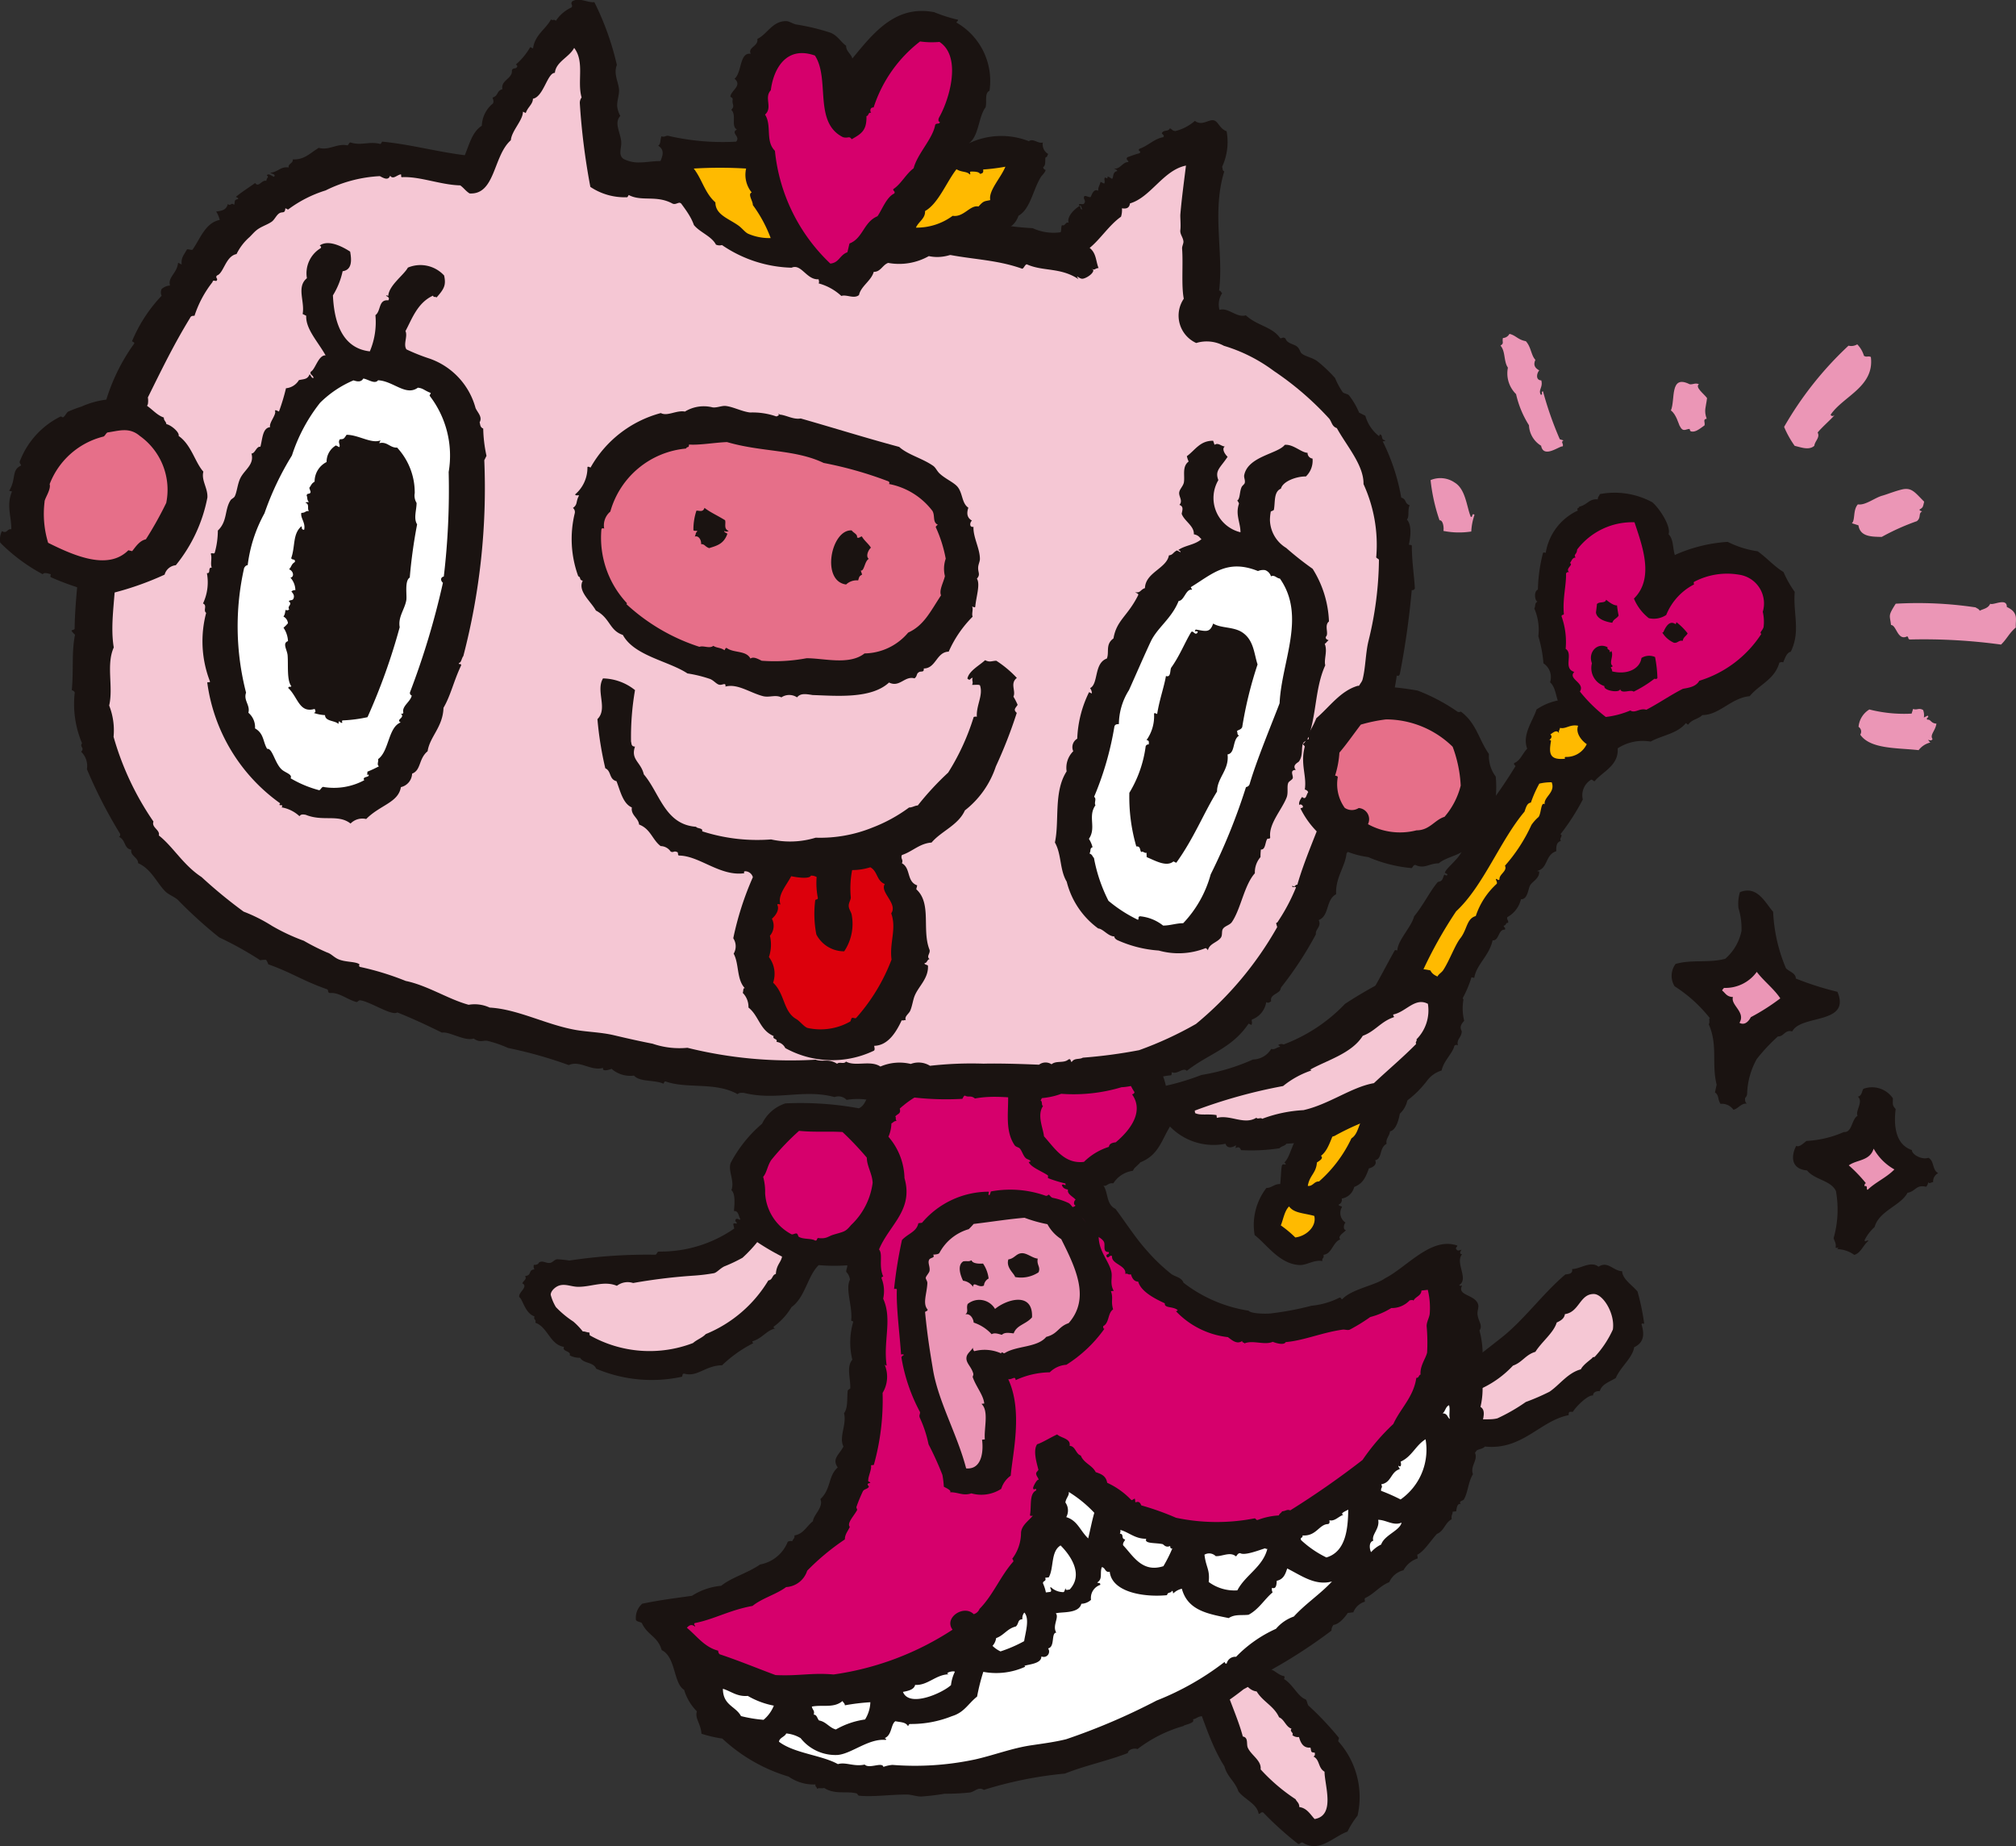 <svg xmlns="http://www.w3.org/2000/svg" xmlns:xlink="http://www.w3.org/1999/xlink" width="72" height="65.927" viewBox="0 0 72 65.927"><rect x="0" y="0" width="72" height="65.927" fill="#333333" stroke="none"/><defs><clipPath id="a"><rect width="72" height="65.927" fill="none"/></clipPath></defs><g transform="translate(-1 -2)"><g transform="translate(1 2)" clip-path="url(#a)"><path d="M164.673,104.659c.033-.15-.041-.231-.069-.341a3.743,3.743,0,0,0,.082-1.682c-.184-.387-.75-.391-1.031-.735-.642-.058-.541-.606-.384-.88.1.069.263-.1.363-.173a3.814,3.814,0,0,0,1.337-.319c.3.026.272-.466.489-.579-.095-.17.221-.506.007-.686.151-.011.148-.233.206-.28a.9.9,0,0,1,1.046.34c0,.209-.027.251.1.383-.069.563-.023,1.265.58,1.466-.006.152.346.362.59.276.219.117.125.433.349.548a.331.331,0,0,0-.18.322c-.077,0-.133.075-.18,0a.237.237,0,0,1-.073.165c-.359-.088-.366.164-.663.215-.234.455-1.02.647-1.175,1.223a1.579,1.579,0,0,0-.356.464c0,.109.08-.018.138.031-.188.14-.274.438-.509.5a1.071,1.071,0,0,0-.606-.206c.072-.089.035-.033-.062-.05" transform="translate(-99.117 -60.103)" fill="#1a1311"/><path d="M152.246,83.655c.572-.17,1.18-.028,1.778-.186a1.79,1.79,0,0,0,.581-.993,2.482,2.482,0,0,0-.108-.821,1.4,1.4,0,0,1,.053-.566c.625-.248.9.38,1.185.7a5.832,5.832,0,0,0,.458,2.018c.118.123.352.171.353.367a10.719,10.719,0,0,0,1.487.474c.487,1.177-1.3.8-1.616,1.415-.26-.077-.3.192-.509.177a6.334,6.334,0,0,0-.758.809,2.7,2.7,0,0,0-.343,1.226.233.233,0,0,1-.073.165c-.006.083,0,.157.065.2-.217-.016-.3.179-.482.219a.506.506,0,0,0-.46-.21c-.115-.17-.042-.3-.2-.407.02-.092.04-.183.061-.276-.189-.761.052-1.4-.282-2.16.058-.084-.02-.218.046-.208a5.082,5.082,0,0,0-1.266-1.148.71.71,0,0,1,.03-.79" transform="translate(-92.409 -49.229)" fill="#1a1311"/><path d="M168.219,105.114c.288-.214.753-.151.892-.6a1.917,1.917,0,0,0,.741.742c-.287.295-.666.448-.957.729-.066-.031.031-.158-.115-.134.007-.051.014-.1.057-.1a5.147,5.147,0,0,0-.617-.643" transform="translate(-102.195 -63.494)" fill="#eb96b6"/><path d="M156.712,89.1c0-.057.043-.051.058-.1a1.381,1.381,0,0,0,1.176-.572c.252.333.611.6.84.946a7.634,7.634,0,0,1-1.053.672c-.086.169-.235.3-.406.2.236-.378-.326-.635-.231-.919-.231-.011-.27-.144-.383-.229" transform="translate(-95.204 -53.721)" fill="#eb96b6"/><path d="M169.5,64.521a5.029,5.029,0,0,0,1.51.148l.053-.168c.139.057.2-.052.358.04a.515.515,0,0,1,.026.268l.133-.068c.083.064-.077.074-.009.145.13-.02.116.128.325.141-.037.26-.245.4-.138.55-.027.057-.085.059-.156.024a.23.23,0,0,0,.079.1.745.745,0,0,0-.421.273c-.76-.086-1.725-.031-2.085-.554a.2.2,0,0,0-.06-.278.805.805,0,0,1,.383-.619" transform="translate(-102.738 -39.185)" fill="#eb96b6"/><path d="M172.175,54.841a13.94,13.94,0,0,1,2.85.131c.054.038.133.063.147.121.13-.07.3-.079.377-.251.1.07.6-.231.593.116.441.206.3.45.322.733-.238.2-.32.409-.528.61a20.318,20.318,0,0,0-3.242-.182c-.1,0-.046-.089-.113-.111-.343.171-.38-.409-.575-.406-.04-.363-.12-.307.169-.762" transform="translate(-104.47 -33.282)" fill="#eb96b6"/><path d="M171.09,44.942c-.045.192-.037.206-.164.281-.009.042.051.049.09.066-.144.078-.023.215-.186.349a8.207,8.207,0,0,0-1.255.563c-.393-.006-.77-.015-.832-.414l-.235-.075c.126-.109.032-.472.215-.673.27.044.609-.243.879-.313.153-.042.448-.162.7-.221.347-.079.46.11.788.437" transform="translate(-102.37 -27.027)" fill="#eb96b6"/><path d="M163.533,34.468c.1.184-.093.3-.117.482-.193.165-.455.057-.7,0a3.48,3.48,0,0,1-.378-.677,12.357,12.357,0,0,1,2.3-2.9.415.415,0,0,0,.312-.048.982.982,0,0,1,.24.41c.108.063.143-.008.246.042.134,1.065-.991,1.4-1.437,2.063.03.059.093.055.145.009-.149.172-.445.427-.606.622" transform="translate(-98.62 -19.028)" fill="#eb96b6"/><path d="M153.046,34.827c-.162.108.181.35.286.5-.04.334-.119.436-.013.737-.146.019-.052.124-.075.235-.187.134-.323.252-.478.219-.049-.012-.062-.09-.046-.089-.144-.013-.237.147-.37-.118-.031-.059-.124-.414-.309-.543.165-.376-.055-1.3.67-.936.122.018.193-.062.335,0" transform="translate(-92.366 -21.11)" fill="#eb96b6"/><path d="M136.539,30.8c.139-.088.049-.116.086-.269a.28.28,0,0,0,.233-.148c.227.051.3.21.584.261.19.2.19.514.343.666-.091.2,0,.3.139.378-.083.077-.152.347.071.356.069.248-.12.34-.016.514.1,0-.02-.105.077-.124a12.5,12.5,0,0,0,.6,1.712l.135.043c-.117.057.009.114-.031.213-.1-.032-.683.449-.771-.024a.9.9,0,0,1-.434-.732,3.521,3.521,0,0,1-.461-1.112,1.036,1.036,0,0,1-.291-.945c-.158-.228-.079-.578-.267-.79" transform="translate(-82.949 -18.46)" fill="#eb96b6"/><path d="M130.177,43.57a.9.9,0,0,1,.861.089c.394.238.425.865.574,1.222.074.04.03-.159.133-.069a2.055,2.055,0,0,0-.115.594,2.845,2.845,0,0,1-.995-.021c.025-.144-.025-.4-.139-.378a6.5,6.5,0,0,1-.32-1.437" transform="translate(-79.084 -26.425)" fill="#eb96b6"/><path d="M123.374,54.488c.218-.077.3-.349.464-.511-.192-.506.209-1,.333-1.4a2.061,2.061,0,0,1,.759-.321c-.078-.23-.1-.493-.275-.651a.591.591,0,0,0-.237-.677,4.587,4.587,0,0,0-.182-.967,1.932,1.932,0,0,0-.144-.992c.055-.093,0-.184.113-.245-.092-.025-.143-.357.015-.43a5.754,5.754,0,0,1,.18-1.3c.011-.039.062-.018.1-.014a2.019,2.019,0,0,1,1.153-1.511c-.094-.088.1-.1.025-.128.337-.08.351-.292.683-.269-.007-.1.055-.112.069-.186a2.821,2.821,0,0,1,1.875.29c.234.192.681.851.581,1.142.181.175.146.5.225.742A5.412,5.412,0,0,1,131,46.591a3.443,3.443,0,0,0,1.068.336c.329.233.573.524.924.742a3.9,3.9,0,0,0,.4.708c-.062.794.216,1.409-.141,2.136-.152.038-.2.228-.272.381-.065-.027-.089.005-.134.007-.172.615-.718.78-1.06,1.2-.658.059-1.086.677-1.692.675-.143.147-.38.153-.5.338-.056,0-.052-.039-.09-.05-.309.382-.844.431-1.257.659a1.644,1.644,0,0,0-1.177.241c.041.622-.542.829-.823,1.175-.058-.008-.06-.052-.122-.057a.646.646,0,0,0-.3.708,8.023,8.023,0,0,1-.8,1.244c.118.041-.065.151.021.237-.174.044-.17.212-.17.367-.4.131-.287.6-.667.7,0,.052.063-.018.059.045,0,.233-.246.337-.323.471s-.085.505-.329.5a.992.992,0,0,1-.488.639c-.028.091.053.113.027.205-.1-.012-.041.077-.153.1-.013.064.078.055.04.141-.244-.017-.2.4-.439.382-.126.564-.572.849-.655,1.339l-.1-.018a4.018,4.018,0,0,1-.725,1.359.4.4,0,0,1-.214.425.21.21,0,0,0,.084.083c-.075.063-.158.11-.113.245-.065-.027-.09.005-.135.007a8.074,8.074,0,0,1-1.166,2.107.912.912,0,0,1-.289.644c-.033.193-.131.591-.353.63,0,.137-.168.283-.118.444-.274.141-.147.542-.411.587.076.148-.071.257-.222.291-.131.359-.225.541-.526.665a.549.549,0,0,1-.445.414.182.182,0,0,1-.107.213c-.008.062.1.042.117.089a.409.409,0,0,0,.126.556c-.065.051-.1.258.015.269-.068.084-.32.224-.2.329-.265.09-.3.52-.6.551.02.173-.063.08-.042.224-.311-.055-.559.156-.826.142-.71-.039-1.167-.743-1.593-1.069a2.159,2.159,0,0,1,.42-1.683c.194,0,.288-.152.493-.139.032-.323.027-.475.058-.655.018-.055.067-.06.141-.038-.009-.032-.018-.063-.052-.077.237-.217.279-.808.593-1.019.009-.142.01-.108.011-.231a1.015,1.015,0,0,0,.327-.669A27.922,27.922,0,0,0,118,63.114c.363-.512.779-1.357,1.1-1.92.011-.039.062-.018.1-.014.015-.367.5-.829.6-1.217.328-.4.566-.894.829-1.206.034-.046.085-.017.146-.072s.077-.188.108-.213c0,0,.071.055.1.018s-.085-.075-.084-.082c.014-.131.415-.431.564-.692.062-.11.315-.683.434-.882.062-.111.325-.252.17-.367.014-.034.035-.011.032.006A17.334,17.334,0,0,0,123.42,54.6c-.015-.037-.069-.047-.046-.108" transform="translate(-69.295 -27.24)" fill="#1a1311"/><path d="M140.982,66.52c.067-.042.116-.125.036-.192.089-.061.233-.193.308-.042-.017-.107.009-.072.037-.193.216.049.352-.137.647-.076-.1.247.108.52.307.657a.8.8,0,0,1-.752.456.033.033,0,0,0-.012.064c-.57.058-.59-.186-.513-.63.006-.032-.035-.033-.058-.045" transform="translate(-85.648 -40.099)" fill="#ffba00"/><path d="M142.371,49.264c-.157-.13.168-.26.029-.327.059-.077.086-.2.2-.194-.082-.133.044-.095.055-.288a2.477,2.477,0,0,1,2.049-.974c.286.864.713,2-.02,2.725a1.733,1.733,0,0,0,.532.7.8.8,0,0,0,.621-.115,2.12,2.12,0,0,1,.971-1.079c.049-.005-.007-.042.018-.1a2.521,2.521,0,0,1,1.613-.259,1.037,1.037,0,0,1,.846,1.326,1.557,1.557,0,0,1,.03.538c-.028.128-.167.2-.081.25a4.057,4.057,0,0,1-2.215,1.674c-.121.21-.354.246-.587.287-.45.228-.86.517-1.307.749-.234-.074-.4.139-.57.025a3.176,3.176,0,0,1-.876.232,5.313,5.313,0,0,1-.925-.909c.2-.314-.451-.445-.2-.7-.416-.123-.024-.648-.309-.824a2.722,2.722,0,0,0-.146-1.159c0-.074.069-.035.083-.084-.051-.549.089-1.03.077-1.449a.09.09,0,0,1,.108-.046" transform="translate(-86.329 -28.83)" fill="#d6006c"/><path d="M126.047,74.139c.1.2-.218.309-.194.5-.074.041-.042-.012-.128-.025,0,.064.052.1.033.173a2.7,2.7,0,0,0-.752,1.154c-.332.095-.3.472-.55.793-.19.238-.4.823-.618,1.147-.1.137-.261.165-.208.393-.349.337-.367.8-.638,1.076a1.046,1.046,0,0,1-.359.664c-.093.451-.4.693-.553,1.158-.018.115-.131.086-.165.168-.246.69-.645,1.157-.831,1.739-.27.137-.23.625-.518.8a4.739,4.739,0,0,1-1.159,1.542c-.175-.011-.215.177-.4.158.061-.38.3-.453.325-.836.077-.056.253-.144.146-.239.368-.281.373-.908.72-1.161.059-.1-.1-.045-.039-.141l.1.018c.36-.844.756-1.271,1.038-2.131.212.074.04-.246.254-.284.021-.051-.014-.066-.052-.077.109-.108.086-.164.209-.226-.055-.1.044-.133.01-.232a20.738,20.738,0,0,1,1.376-2.333,15.6,15.6,0,0,1,1.211-2.165c.971-.9,1.567-2.522,2.442-3.56.067-.2.1-.3.228-.323a4.224,4.224,0,0,1,.3-.676,1.81,1.81,0,0,1,.442-.049c.145.364-.288.522-.25.784-.14-.1-.119.332-.22.457a1.492,1.492,0,0,0-.254.285,5.883,5.883,0,0,1-.942,1.451" transform="translate(-72.3 -43.228)" fill="#ffba00"/><path d="M116.546,110.446c.083-.188.126-.512.295-.676.183.242.5.229.9.338.094.38-.294.727-.678.769a4.007,4.007,0,0,0-.517-.431" transform="translate(-70.803 -66.686)" fill="#ffba00"/><path d="M151.272,57c0-.023.012-.02.029-.02.051-.108.192-.464.433-.295.027,0,.027-.039.038-.068a2.214,2.214,0,0,1,.4.4c-.052.1-.152.127-.176.267-.144-.035-.179.092-.314.067a.925.925,0,0,1-.41-.355" transform="translate(-91.899 -34.398)" fill="#1a1311"/><path d="M145.806,60.3c-.013.157-.613.049-.558-.106a.678.678,0,0,1-.448-.815c-.15-.4.2-.767.561-.571-.038.1.108.068.069.164.04.016.049-.01.058-.039.111.166-.095.429.048.537,0,.056-.052.026-.062.063a.239.239,0,0,1,.05.135c.539.133.992-.091,1.046-.479a.52.52,0,0,1,.485-.034,4.45,4.45,0,0,1,.084.745c-.014.042-.053.046-.106.03a4.178,4.178,0,0,1-.742.462c-.113-.092-.429.1-.485-.093" transform="translate(-87.946 -35.692)" fill="#1a1311"/><path d="M145.584,54.572c.026.013.239.21.39.2a3.6,3.6,0,0,0,.057.363c-.06.108-.185.121-.225.258-.2-.028-.548-.118-.584-.363,0-.021.042-.31.031-.3.088-.111.3-.016.332-.162" transform="translate(-88.223 -33.153)" fill="#1a1311"/><path d="M124.632,119.676c-.011-.028.007-.03.028-.036.094-.015.033-.179.005-.231.115-.2.31-.155.455-.318.533.29,1.015-.171,1.533-.12a17.017,17.017,0,0,0,1.891-.691c.248-.187.5-.389.752-.585.839-.651,1.5-1.594,2.323-2.291.144-.014.274-.036.239-.193.276.007.669-.308.946-.082.331-.22.518.146.843.161.008.281.367.5.549.724a8.617,8.617,0,0,1,.231,1.092c.02.129-.051,0-.089.077.1.328.111.644-.262.821-.057.38-.492.707-.657,1.1-.218.133-.5.215-.569.465-.15,0-.239.048-.244.161-.166-.042-.611.392-.72.582-.132-.006-.148-.019-.15.117-1.025.2-1.65,1.261-2.992,1.121-.069.092-.26.09-.341.172,0-.036-.014-.056-.04-.06,0,.117-.251.041-.244.161a4.367,4.367,0,0,1-3.422-2.153l-.065.008" transform="translate(-75.713 -69.892)" fill="#1a1311"/><path d="M129.467,121.743a1.8,1.8,0,0,1,.767-.192c.07.006.055-.054.053-.105a3.635,3.635,0,0,0,2.4-1.147c.33-.113.45-.391.8-.492.23-.365.653-.679.762-1.047.177-.08.27-.157.293-.3.515-.07.53-.723,1.032-.718.33,0,.763.7.681,1.267a3.636,3.636,0,0,1-.64.967c-.029.036-.069,0-.093.044s-.33.238-.411.412c-.468.123-.759.557-1.121.8a7.94,7.94,0,0,1-.845.366,6.515,6.515,0,0,1-1.015.584c-.249.063-.478.011-.718.055-.186.033-.43.194-.637.175-.166-.012-.352-.224-.6-.289a1.1,1.1,0,0,1-.7-.376" transform="translate(-78.652 -71.531)" fill="#f5c7d4"/><path d="M107.551,150.685c.1-.184.265-.321.367-.506.584-.038,1.16.218,1.719-.208.172.056.4.035.543.131a.143.143,0,0,1-.049.138c.149.2.543.227.554.492.147-.018.31.212.522.234.009.046.015.09-.02.1.3.161.513.644.78.728.065.054.054.206.129.248a11.015,11.015,0,0,1,1.058,1.123c.011.057-.031.073-.017.133a2.982,2.982,0,0,1,.685,2.65,3.072,3.072,0,0,0-.359.57c-.5.174-1,.774-1.6.392-.1-.014-.077.057-.158.052a11.865,11.865,0,0,1-1.257-1.132c-.1-.014-.081.058-.158.052-.055-.359-.513-.519-.723-.8-.12-.359-.4-.515-.5-.894-.655-1.025-.927-2.422-1.512-3.5" transform="translate(-65.338 -91.109)" fill="#1a1311"/><path d="M111.277,152.666a.884.884,0,0,0,.519-.063c.254.134.357.469.687.509.22.368.615.514.8.923.193.079.239.34.445.407-.088.1.1.149.027.227a.3.3,0,0,0,.239.07c.063.215.155.4.409.378.042.138-.005.173.153.179.016.072.007.124-.049.138.237.114.163.408.4.544,0,.48.4,1.566-.355,1.69-.16-.174-.279-.394-.546-.427,0-.15-.089-.186-.133-.28a6.548,6.548,0,0,1-1.249-1.066c.038-.316-.332-.5-.455-.768-.064-.131.032-.37-.181-.406-.166-.641-.564-1.482-.711-2.053" transform="translate(-67.602 -92.708)" fill="#f5c7d4"/><path d="M74.364,90.867a.186.186,0,0,1,.195-.024,5.9,5.9,0,0,0,2.194-1.451,15.053,15.053,0,0,1,2.287-1.232,2.143,2.143,0,0,1,.762.039c.118.249.439.239.639.383.133.281.405.382.541.659a1.83,1.83,0,0,0,.026.754c-.086.106-.18.2-.087.373,0,.227-.2.284-.135.51a.092.092,0,0,0-.13.016c-.059.267-.382.529-.453.878a1.009,1.009,0,0,0-.516.358,3.6,3.6,0,0,1-1.317,1.082c-.028.04-.118.025-.086.109a8.845,8.845,0,0,0-1.913.792,7.947,7.947,0,0,1-1.712.274c-.049.079-.186.088-.244.161a6.642,6.642,0,0,1-1.375.068c-.054-.114-.08-.119-.206-.074a.162.162,0,0,0,.02-.1c-.115.083-.317.13-.369-.054a2.17,2.17,0,0,1-1.984-.615c-.309.506-.41,1.023-1.063,1.281-.075.108-.21.169-.261.3a.979.979,0,0,0-.7.448c-.191-.035-.246.139-.353.076.178.263.093.673.431.836.384.513.725,1.054,1.138,1.509a6.484,6.484,0,0,0,.857.817c.136.1.365.117.433.31a5.069,5.069,0,0,0,2.327,1c.067.1.548.117.77.1a10.888,10.888,0,0,0,1.48-.278,2.777,2.777,0,0,0,.987-.285c.07-.027.055.055.106.053.336-.363,1.17-.489,1.523-.744.8-.409,1.654-1.5,2.59-1.171-.006.044-.052.058-.053.105.06.1.082.074.2.041-.033.056-.1.152.02.162-.259.31.249.878-.1,1.1.009.039.061.022.1.021-.193.371.488.31.577.687.022.089-.036.217-.026.333.026.271.2.389.071.584a3.359,3.359,0,0,1,.051,1.508,2.789,2.789,0,0,1-.016,1.22c.339.2-.188.864.1,1.107-.039.038-.115.047-.154.085a.6.6,0,0,1-.143.446c.12.263-.178.464-.072.766-.168.269-.17.62-.319.894-.036.067-.21.051-.11.179-.121-.066-.159.136-.167.251l-.13.015c.008.1-.057.1-.033.268-.241.124-.267.42-.529.525-.22.238-.455.622-.7.743.005.043.011.087.016.13a.893.893,0,0,0-.508.424.748.748,0,0,0-.508.424c-.345.141-.528.408-.853.564-.042.016-.019.086-.017.134a.636.636,0,0,0-.414.38l-.2.024c-.111.171-.323.409-.507.424a.313.313,0,0,0-.074.206,18.345,18.345,0,0,1-2.105,1.375,3.789,3.789,0,0,0-.451.351,4.13,4.13,0,0,1-.581.367,11.6,11.6,0,0,1-1.431.964c-.192-.014-.241.088-.382.112.108.14-.328.193-.333.237a4.872,4.872,0,0,0-1.645.825c-.112-.052-.338.016-.345.141-.723.281-1.5.437-2.248.733a14.049,14.049,0,0,0-2.893.582c-.194-.119-.295.044-.483.091a7.762,7.762,0,0,1-.916.046,8.258,8.258,0,0,1-.844.1c-.168,0-.341-.068-.5-.071-.623,0-1.218.093-1.707.042-.055,0-.053-.074-.109-.085-.365-.088-.762.052-1.143-.191-.142.032-.167-.023-.26.032.005-.081-.07-.064-.052-.158a1.545,1.545,0,0,1-.956-.279,5.986,5.986,0,0,1-2.371-1.359,4.644,4.644,0,0,1-.745-.173c-.022-.359-.242-.544-.164-.8a1.828,1.828,0,0,1-.455-.768c-.386-.231-.292-1.172-.8-1.417-.145-.5-.506-.524-.71-.967-.061-.047-.163-.042-.21-.106a.669.669,0,0,1,.225-.586c.682-.138,1.064-.181,1.776-.282a2.3,2.3,0,0,1,1.043-.357c.369-.3.944-.451,1.389-.761a1.317,1.317,0,0,0,.988-.811.214.214,0,0,1,.162-.02c.016-.075.1-.1.074-.206.33-.055.419-.314.663-.508.023-.238.389-.5.266-.79.388-.358.273-.827.62-1.129-.214-.314.045-.445.205-.749-.172-.338.124-.787.02-1.188.148-.2.1-.536.133-.806,0-.022.089-.08.09-.077.014-.367-.145-.769.073-1.029a2.6,2.6,0,0,1,.033-1.354c-.012-.035-.068-.014-.073-.057.054-.493-.219-1.112-.044-1.444a.469.469,0,0,0-.133-.281c-.007-.09.041-.14.037-.235a6.359,6.359,0,0,1-1.021-.007c-.4.389-.482,1.152-.97,1.5a2.41,2.41,0,0,1-.639.7c-.007.057.033.059.073.058-.329.065-.465.352-.832.463,0,.038.014.057.04.062a4.6,4.6,0,0,0-1.122.794c-.6.007-.874.428-1.347.3-.089-.011-.057.076-.086.109a5.083,5.083,0,0,1-3.064-.287c-.1-.248-.449-.175-.575-.391a.714.714,0,0,1-.372-.087c.069-.155-.291-.133-.2-.3-.508-.081-.581-.712-1.027-.863.046-.133-.077-.093-.028-.227-.339-.109-.413-.6-.545-.69-.028-.14.161-.243.184-.385.008-.059-.069-.12-.076-.089.026-.117.179-.15.1-.276.256-.027.1-.22.333-.238a.215.215,0,0,1-.02-.162c.107.006.161-.031.187-.089.14-.079.258.046.4.018.089-.018.143-.116.248-.129a4.234,4.234,0,0,1,.434.046,18.507,18.507,0,0,1,3.07-.208c.064-.018.051-.094.118-.113a4.6,4.6,0,0,0,2.7-.822c-.026-.15-.084-.213.078-.174.056-.051-.084-.059-.02-.162.088-.037.089.036.166.012-.072-.108-.064-.318-.234-.3.011-.181.069-.612-.091-.746.128-.334-.14-.7-.02-.986a4.726,4.726,0,0,1,1.115-1.387,1.4,1.4,0,0,1,.833-.726,11.577,11.577,0,0,1,2.623.175c.333-.15.246-.63.672-.707,0-.058-.048-.064-.048-.126.229-.192.511-.493.869-.434.109-.185.34-.21.552-.331a3.709,3.709,0,0,1,2.471-.531c.057.016.092.095.146.114.133.046.279.036.405.083.026.011.021.081.044.093.1.049.24.015.336.058.128.057.173.187.356.22.34-.36.553-.873.989-1.075,1.278-.316,2.575-.547,3.372.381l-.066.008a2.664,2.664,0,0,1,.867,1.442,8.835,8.835,0,0,0,1.27-.385,7.431,7.431,0,0,0,1.842-.553A.776.776,0,0,0,74.117,91c.129.043.2-.065.32-.072-.018-.027-.036-.054-.073-.057" transform="translate(-28.716 -53.543)" fill="#1a1311"/><path d="M108.722,95.055a18.571,18.571,0,0,1,3.153-.877,3.223,3.223,0,0,1,.987-.548c.049-.024,0-.033-.036-.029.592-.339,1.5-.58,1.894-1.217.441-.16.648-.51,1.1-.661.045-.02-.02-.042-.012-.1.454-.088.777-.625,1.238-.381a1.461,1.461,0,0,1-.406,1.267c.024.078-.053.08-.013.166-.479.486-1.01.931-1.509,1.4-.8.138-1.6.758-2.517.964a4.919,4.919,0,0,0-1.477.31c-.03-.062-.179.029-.2-.041-.442.273-.929-.118-1.415.007l-.012-.1c-.317-.05-.59.02-.766-.072l-.012-.1" transform="translate(-66.05 -55.394)" fill="#f5c7d4"/><path d="M94.761,97.805c-.068-.014-.015-.181-.089-.187a5.671,5.671,0,0,1,.946-1.431c.635-.07.936-.307,1.561-.157.417.239.608.936.847,1.28a.09.09,0,0,1-.089.077c.454.636-.1,1.314-.582,1.716-.134.013-.231.054-.244.162a2.206,2.206,0,0,0-.89.536c-.7.085-1.044-.487-1.428-.913-.027-.282-.26-.755-.033-1.082" transform="translate(-57.508 -58.309)" fill="#d6006c"/><path d="M69.44,104.541c.126-.133.153-.4.29-.6a8.891,8.891,0,0,1,.993-1.042c.548.055,1.025.011,1.552.042a11.362,11.362,0,0,1,.868.915c0,.3.194.569.208.9a2.515,2.515,0,0,1-.772,1.509c-.2.241-.236.226-.617.339-.205.061-.245.15-.511.128-.128-.032-.05.1-.154.084-.146-.085-.4-.035-.576-.128-.035-.017-.039-.108-.08-.121-.057-.019-.14.05-.194.023a1.766,1.766,0,0,1-.936-1.467,1.971,1.971,0,0,0-.071-.584" transform="translate(-42.185 -62.515)" fill="#d6006c"/><path d="M131.276,128.143c.1-.077.1-.238.228-.29.049.2-.018.3.027.491-.089-.041-.075-.2-.255-.2" transform="translate(-79.751 -77.672)" fill="#fff"/><path d="M125.671,132.8c-.011-.149.071-.082.005-.232.369-.059.333-.442.658-.54,0-.058-.048-.064-.048-.126.1.08.113-.036.082-.142.406-.181.533-.58.891-.8a2.17,2.17,0,0,1-.892,2.15,6.623,6.623,0,0,0-.7-.31" transform="translate(-76.346 -79.562)" fill="#fff"/><path d="M124.685,139.433c-.046-.078-.1-.353.082-.405-.08-.209.237-.424.173-.745.282,0,.548.226.835.1-.06.286-.612.441-.728.781a1.163,1.163,0,0,0-.361.274" transform="translate(-75.719 -84.008)" fill="#fff"/><path d="M118.438,138.276c.49.032.588-.4.905-.406.057-.014.065-.063.049-.137.193.049.327-.139.5-.193-.141-.049.089-.135.175-.186-.011.66-.075,1.5-.78,1.708a3.678,3.678,0,0,1-.9-.615c-.062-.117.079-.072.045-.17" transform="translate(-71.915 -83.443)" fill="#fff"/><path d="M109.752,142.069c.048-.449-.1-.518-.151-.97a.329.329,0,0,1,.4.051c.226.02.517-.173.726.011.046-.043.056-.113.15-.117.159.1.688-.113.9-.176,0,.033.042.021.069.025-.163.645-.787.933-1.071,1.48a1.545,1.545,0,0,1-1.024-.3" transform="translate(-66.584 -85.579)" fill="#fff"/><path d="M101.9,139.335a.192.192,0,0,0,.017-.134c.318.089.529.323.927.316-.087.186.327.136.583.192.041.01.108.141.271.066,0,.066.019.1.077.09a5.456,5.456,0,0,1-.318.631c-.757.246-1.08-.367-1.44-.747-.016-.1.053-.135.073-.207-.164-.024-.024-.2-.19-.208" transform="translate(-61.906 -84.566)" fill="#fff"/><path d="M96.975,136.645a.489.489,0,0,0-.03-.523c.021-.16.148-.256.119-.377a4.453,4.453,0,0,1,.913.745c-.087.307-.133.561-.218.915-.3-.29-.377-.635-.784-.761" transform="translate(-58.895 -82.466)" fill="#fff"/><path d="M95.178,142.108c-.064.011.066.116-.013.166l-.162.02a1.5,1.5,0,0,0-.1-.317c-.027-.106.138-.068.073-.206l.13-.016c.19-.338.064-.926.422-1.139.4.4.809,1.058.323,1.575-.058,0-.158.052-.137-.049-.039.038-.03.113-.082.141a.653.653,0,0,1-.449-.175" transform="translate(-57.65 -85.426)" fill="#fff"/><path d="M90.308,147.912a.514.514,0,0,0,.131-.279c.284-.1.391-.34.707-.416.114-.112.054-.247.232-.258a.31.31,0,0,1,.069-.239c.2.225.036.72-.007,1.022a4.917,4.917,0,0,1-.845.366,1.045,1.045,0,0,1-.287-.2" transform="translate(-54.863 -89.134)" fill="#fff"/><path d="M82.174,152.8c.2-.038.392-.084.431-.25.442.031.741-.371,1.2-.377-.174-.048.162-.14.219-.092a1.449,1.449,0,0,0-.139.478c-.31.286-1.493.814-1.716.241" transform="translate(-49.921 -92.381)" fill="#fff"/><path d="M73.865,154.969c.389-.077.784.066,1.1-.2.022.06.078.075.084.154a7.571,7.571,0,0,1,.909-.11,1.244,1.244,0,0,1-.189.616,2.913,2.913,0,0,0-1.043.357c-.234-.063-.349-.279-.6-.322-.067-.065-.073-.207-.19-.208.039-.162-.035-.142-.068-.287" transform="translate(-44.874 -94.024)" fill="#fff"/><path d="M80.275,145.784a.192.192,0,0,0,.228-.291c.258-.049.1-.558.294-.563-.154-.245.113-.548-.018-.689.2-.061.821.022.913-.341a.532.532,0,0,0,.345-.141.491.491,0,0,1,.33-.534c.011-.089-.076-.053-.109-.086.208-.128.085-.328.164-.547.129.01.113.206.283.163.077.723,1.194.92,2.044.838.039-.132.115-.05.179-.154.037,0,.033.055.044.094a.638.638,0,0,1,.309-.17c.213.79.958.9,1.674,1.048.22-.147.461-.089.71-.119.371-.2.556-.543.858-.8a.211.211,0,0,1-.02-.162c.146.059.161-.115.167-.251.246-.052.31-.246.374-.44.506.253,1,.629,1.6.464-.414.448-.953.8-1.363,1.252a1.47,1.47,0,0,0-.638.439,4.613,4.613,0,0,0-1.426,1,.311.311,0,0,0-.334.238c-.053.018-.064-.017-.073-.057a9.912,9.912,0,0,1-2.433,1.382,22.728,22.728,0,0,1-3.224,1.379c-.394.1-.847.158-1.257.219-.679.1-1.336.356-2.013.507a10.3,10.3,0,0,1-2.94.192,1.288,1.288,0,0,0-.321.071c-.041-.189-.509.084-.669-.083-.377.086-.674-.1-.956-.016-.581-.324-1.558-.382-2.105-.8.022-.149.206-.171.26-.295a1.2,1.2,0,0,1,.514.168,1.583,1.583,0,0,0,1.324.6c.5-.045,1.1-.594,1.712-.537.042-.016,0-.058-.04-.061.272-.11.219-.491.387-.607.166.038.372.024.45.176.029-.026.023-.08.089-.077a3.91,3.91,0,0,0,1.48-.279c.445-.135.569-.435.9-.7a7.382,7.382,0,0,1,.222-.883,2.5,2.5,0,0,0,1.493-.181c.011,0-.024-.048-.036-.029.139-.06.621-.071.617-.338" transform="translate(-43.072 -86.627)" fill="#fff"/><path d="M65.783,153.658c.293.088.5.287.887.254a2.967,2.967,0,0,0,.931.348,1.284,1.284,0,0,1-.367.506,4.888,4.888,0,0,1-.806-.133c-.19-.357-.643-.379-.646-.975" transform="translate(-39.964 -93.349)" fill="#fff"/><path d="M62.508,117.546c.093-.106.179-.128.292-.035-.008-.091-.062-.059-.016-.13.686-.131,1.242-.465,2.066-.613.336-.275.85-.411,1.2-.673a.839.839,0,0,0,.752-.585,8.515,8.515,0,0,1,1.346-1.118c0-.193.117-.3.176-.449-.111-.126.131-.367.257-.591.021-.035-.036-.086-.016-.13a5.646,5.646,0,0,1,.229-.554c.059-.084.17-.072.212-.157.006-.012-.055-.059-.044-.093s.091-.037.093-.045c0-.03-.072-.049-.073-.057-.011-.178.127-.4.1-.571l.1-.012a8.584,8.584,0,0,0,.313-2.573,1.108,1.108,0,0,0,.077-1c.026,0,.037.028.069.024-.13-.865.208-1.66-.125-2.388a1.237,1.237,0,0,0-.054-.718c-.017-.052.018-.064.057-.072-.176-.392,0-.79-.151-.969.362-.875,1.238-1.4.909-2.547a2.327,2.327,0,0,0-.574-1.478,1.224,1.224,0,0,0,.107-.475c.066-.026.084-.09.187-.088-.06-.069-.006-.142-.052-.158.1-.114.212-.091.163-.283a3.549,3.549,0,0,1,1.482-.805c.237-.365.833-.248,1.1-.4.11.06.248.175.336.058.335.164.669.113.935.381.08.715-.148,1.492.252,2.076.04.058.14.071.178.11.084.089.114.242.206.337.051.056.131.057.178.11.022.027-.061.04-.061.04.074.185.449.319.683.477.016.013-.007.089.012.1a4.3,4.3,0,0,0,.615.189c.027.131-.048,0-.126.048.026.118.117.15.219.172-.038.165.179.245.274.362-.05.013-.1.172-.009.2-.014.068-.164.031-.114.145.173.221.556.358.545.692.153.233.463.262.582.456.073.123-.064.381.177.373.041.1-.1.057-.082.142.051.144.124-.07.2.008-.031.286.526.321.472.634.094-.037.1.047.2.009.046.141.108.261.263.265.1.376.663.64.95.774-.026.182.29.1.457.241,0,.032-.037.03-.061.04a3.03,3.03,0,0,0,1.858.927c.149.113.325.271.511.135-.01.075.067.04.076.09.3-.131.719.073,1.014-.058.111.045.4.134.462.01.637-.052,1.294-.34,2.021-.443.086-.015.183.029.264,0a6.533,6.533,0,0,0,.735-.452,2.711,2.711,0,0,0,.751-.321.87.87,0,0,0,.658-.277c.051,0,.12-.029.133.017.063-.147.28-.17.285-.364l.227-.027a2.708,2.708,0,0,1,.07.847c-.012.141-.108.288-.111.442a6.569,6.569,0,0,1,.017.952c-.045.207-.261.471-.234.786-.075.021-.048.12-.151.117-.1.688-.564,1.085-.821,1.647a7.723,7.723,0,0,0-1.1,1.285,30.948,30.948,0,0,1-2.581,1.8c-.119-.045-.154.022-.292.035-.026.058-.1.079-.114.146a2.507,2.507,0,0,0-.738.155c-.087.036-.073-.057-.138-.049a7.039,7.039,0,0,1-2.8-.023,9.715,9.715,0,0,0-1.239-.442c-.036-.083-.071-.16-.211-.106-.005-.043-.01-.086-.016-.13-.058,0-.064.048-.126.048a2.782,2.782,0,0,0-.865-.619c-.041-.251-.222-.317-.409-.379-.13-.258-.422-.314-.533-.593-.182-.055-.187-.336-.4-.347.052-.262-.3-.274-.444-.407-.233.105-.542.3-.715.35-.159.228-.007.693.046.916-.028.048-.083.076-.082.141.015.094.074.13.092.219-.047-.06-.2.23-.2.287.015.123.115-.047.11.086-.256.122-.161.542-.222.883.008.04.061.022.1.021-.14.175-.405.342-.42.611a1.541,1.541,0,0,1-.315.927.157.157,0,0,1,.044.093c-.464.52-.722,1.2-1.21,1.695a.321.321,0,0,1-.208.19c-.35-.356-1.078.127-.756.553a10.4,10.4,0,0,1-4.25,1.6c-.781-.07-1.24.062-2.072.021-.605-.223-1.269-.5-2-.745a.176.176,0,0,1-.048-.126c-.491-.124-.763-.526-1.12-.819" transform="translate(-37.974 -59.418)" fill="#d6006c"/><path d="M57.484,113.013a8.635,8.635,0,0,0,.886.518c-.037.209-.2.288-.221.62-.142.035-.106.211-.268.23a4.673,4.673,0,0,1-2.236,1.918c-.123.132-.324.2-.455.319a4.335,4.335,0,0,1-3.688-.277l-.012-.1c-.095,0-.144-.041-.236-.037a2.535,2.535,0,0,0-.339-.354,3.491,3.491,0,0,1-.622-.517,1.687,1.687,0,0,1-.185-.438c0-.147.184-.3.321-.336.223-.06.427.051.665.051.479,0,.924-.225,1.378-.036a.63.63,0,0,1,.58-.1,19.937,19.937,0,0,1,2.174-.264,6.731,6.731,0,0,0,.713-.087c.107-.027.208-.16.366-.241a5.485,5.485,0,0,0,.654-.31,5.068,5.068,0,0,0,.525-.558" transform="translate(-30.44 -68.656)" fill="#f5c7d4"/><path d="M84.722,108.406c.04.084.071-.077.086-.109a3.769,3.769,0,0,1,1.962.157.1.1,0,0,0,.093-.044c.053.015.069.086.146.114a2.49,2.49,0,0,1,.583.192c.088.059.177.224.262.265.016.009.085-.025.1-.012-.029-.026-.019.112.02.162.165.214.545.538.683.74-.015.573.39.922.458,1.327.031.2-.061.4.079.649l-.1.012c.094.263-.011.334.078.649-.2.141-.131.485-.355.6,0,.048,0,.091.044.094a4.818,4.818,0,0,1-1.358,1.285.926.926,0,0,0-.593.269,3,3,0,0,0-1.217.279c-.02-.17-.122-.011-.267-.034.528,1.132.161,2.63.089,3.447a.89.89,0,0,0-.338.469,1.3,1.3,0,0,1-1.067.162c-.3.1-.459-.043-.762-.039.075-.071-.2-.177-.222-.2a3.242,3.242,0,0,0-.051-.422,11.5,11.5,0,0,0-.495-1.092,4.263,4.263,0,0,0-.313-.95c-.036-.095.018-.123.009-.2a6.294,6.294,0,0,1-.666-1.96.211.211,0,0,1,.089-.077c-.012-.038-.064-.021-.1-.021-.043-.66-.179-1.719-.15-2.319-.011-.035-.064-.022-.1-.02a16,16,0,0,1,.282-1.747c.22-.235.521-.29.586-.6l.13-.016a3.127,3.127,0,0,1,2.368-1.11c.048.009-.009.045.011.1" transform="translate(-49.418 -65.749)" fill="#1a1311"/><path d="M84.274,114.087c-.2-.213-.032-.567-.016-.953,0-.08-.066-.146-.057-.191.011-.063.125-.176.135-.247.022-.153-.071-.28-.015-.393.041-.089.228-.057.143-.182.087-.011.185-.011.223-.06a1.73,1.73,0,0,1,1.049-.852,2.548,2.548,0,0,0,.175-.186c.765-.093,1.219-.17,1.817-.221a5.073,5.073,0,0,0,.818.23,1.45,1.45,0,0,0,.493.533c.53,1.055,1.04,2.12.265,3-.379.13-.378.383-.8.491-.323.387-1.049.31-1.477.575-.058.04-.12-.084-.13.016a1.436,1.436,0,0,0-.965-.08.176.176,0,0,1-.048-.126c-.063.114-.2.2-.224.323-.047.218.165.338.237.6.015.065-.029.1-.017.134.118.341.38.634.41.938l-.1.011c.276.256.084.872.121,1.269l-.1.012c.051.363.017,1.077-.568,1.024-.311-1.206-1-2.392-1.187-3.544-.119-.713-.2-1.22-.28-2.04.022-.031.088-.029.089-.077" transform="translate(-51.138 -67.314)" fill="#eb96b6"/><path d="M91.728,114.245c.215-.029.275-.205.467-.221s.383.173.583.193c-.049.229.113.293.027.49a1.137,1.137,0,0,1-.836.167c-.03-.128-.333-.332-.241-.629" transform="translate(-55.715 -69.27)" fill="#1a1311"/><path d="M87.833,118.773c.134-.1.022-.215.086-.373a.653.653,0,0,1,.977.177c.419-.347,1.362-.626,1.321.3-.218.253-.549.271-.655.573-.162-.016-.317-.049-.422.051-.117-.03-.259-.086-.365-.021a1.5,1.5,0,0,0-.643-.416c0-.1-.1-.34-.3-.293" transform="translate(-53.359 -71.833)" fill="#1a1311"/><path d="M87.457,114.7c.184-.018.156.022.292-.035.038.138.354.121.409.115a1.2,1.2,0,0,1,.2.535.316.316,0,0,0-.168.251c-.192.1-.376-.174-.389.047a.5.5,0,0,0-.356-.22c-.1-.2-.215-.563.014-.693" transform="translate(-53.05 -69.657)" fill="#1a1311"/><path d="M42.523,7.353c.064.032-.005.108.1.128-.02-.032-.051-.19-.1-.128-.082-.121.13-.028.16-.08.1-.122-.058-.158.016-.271.061-.023.158.057.225.033.062-.159.129-.294.271-.223-.013-.131.034-.147.08-.319l.128.064c.053-.089-.025-.137.033-.223.052.044.123.036.079,0,.026-.07.12.044.175.049.051-.041.009-.248.176-.271.011-.048-.068-.065-.111-.1.213.054.311-.238.511-.222.016-.067-.112-.087-.032-.175.177-.062.23-.088.431-.143.091-.084-.09-.076,0-.159.3-.1.533-.363.847-.413.064-.075-.037-.094-.048-.144.069-.139.219-.037.288-.175.115.063.074.082.192.1a1.681,1.681,0,0,0,.7-.365c.256.2.5-.072.686-.015.155.047.2.3.446.385a2.116,2.116,0,0,1-.162,1.276c.037.05-.005.126.079.159-.449,1.448-.018,2.911-.185,4.26.092-.007.079.142.128.064a.725.725,0,0,0-.113.622c.312-.1.611.294.941.194.409.378.936.4,1.227.816.068.016.1-.063.191.016.062.186.291.182.414.288.094.078.1.188.159.24.122.11.4.15.573.288a4.958,4.958,0,0,1,.622.592,2.823,2.823,0,0,0,.269.5c.051.057.165.06.224.111a2.7,2.7,0,0,1,.366.624l.223.112a1.4,1.4,0,0,0,.477.719c.055.015,0-.071.064-.048.1.056-.006.18.176.208a.11.11,0,0,1-.1.031,7.253,7.253,0,0,1,.665,2.013c.2.057.108.209.3.272-.084.175,0,.415-.1.51.2.217.116.671.078.878-.009.053.046.005.1.049,0,.578.075.987.108,1.531a.1.1,0,0,1-.112.064,29.233,29.233,0,0,1-.422,2.983c-.021.069-.057.1-.112.063a8.984,8.984,0,0,1-.323,1.436.154.154,0,0,0,.1.128A4.141,4.141,0,0,1,53.2,27.1c-.323,1.12-.653,2.122-.933,3.206a.481.481,0,0,0-.208.175c-.054.487-.4.856-.371,1.452-.378.2-.234.774-.624.924.115.23-.125.318-.1.51a12.677,12.677,0,0,1-1.217,1.864c-.041.037-.042.121-.08.16-.129.125-.344.156-.3.367-.052.031-.1.077-.176.031a.792.792,0,0,1-.512.621c-.016.068.026.115-.017.192l-.1-.048c-.606.9-1.427,1.072-2.206,1.687-.134-.139-.336.146-.543.047a.17.17,0,0,1-.016.112c-.622.046-1.145.4-1.772.426a5.96,5.96,0,0,1-2.155.235c-1.011.384-1.991-.038-3.081.168-.151-.124-.225-.029-.351-.1-.047-.011-.069.068-.1.112a10.3,10.3,0,0,1-1.771-.053,10.069,10.069,0,0,0-1.421.124,2.362,2.362,0,0,0-.942-.034.4.4,0,0,0-.43-.1c-1.1-.3-2.073.142-3.239-.151-.08,0-.167-.013-.224.047-.791-.448-1.8-.18-2.568-.453-.043-.014-.057.042-.08.079-.327-.146-.832-.05-1.053-.289a1.014,1.014,0,0,1-.8-.242c-.064.03-.352.116-.3-.033-.443.123-.829-.283-1.228-.1a15.478,15.478,0,0,0-2.169-.612,4.078,4.078,0,0,0-.75-.257c-.155-.016-.251.077-.478-.08-.321.109-.872-.261-1.133-.211-.6-.294-1.015-.488-1.594-.721-.194.141-1-.408-1.339-.434-.034,0-.093.069-.112.064-.335-.084-.625-.355-.957-.322-.111-.025-.016-.119-.127-.144-.9-.323-1.233-.584-2.072-.882a.7.7,0,0,0-.079-.161.9.9,0,0,0-.208.016,12.174,12.174,0,0,0-1.466-.816,16.029,16.029,0,0,1-1.481-1.344c-.133-.116-.317-.173-.446-.3-.311-.316-.5-.8-.971-1.008.016-.191-.3-.276-.239-.479-.273-.04-.188-.34-.445-.464.06-.023.036-.044.048-.095a17.019,17.019,0,0,1-1.191-2.318.7.7,0,0,0-.206-.622c.139-.144-.069-.172.033-.3a3.618,3.618,0,0,1-.267-1.772c.022-.06-.021-.1-.1-.128.069-.711-.013-1.351.116-1.979a.661.661,0,0,1-.127-.144c.032-.037.082-.021.113-.064.009-1.291.31-3.106.281-4.212.106-.1.032-.276.144-.287-.037-.049,0-.128-.079-.159a11.067,11.067,0,0,1,.451-2.01.25.25,0,0,0-.063-.111c.062,0,.071-.16.159-.08a.656.656,0,0,1,.177-.75c-.011-.058-.06-.013-.064-.112a6.871,6.871,0,0,1,1.123-2.471c.012-.043-.046-.058-.08-.08a5.315,5.315,0,0,1,1.057-1.625.282.282,0,0,1,0-.24.508.508,0,0,1,.3-.126c-.087-.3.252-.433.288-.813l.128.064c-.023-.237.057-.308.192-.542.059-.01.133.027.192.016.276-.381.455-.965.976-1.067a1.054,1.054,0,0,0-.127-.3c.217-.025.366-.064.416-.27.1.1.117-.074.224.033.047-.122-.023-.176.143-.208.013-.042-.046-.058-.079-.08.221-.181.458-.329.687-.493.127.179.237-.125.4-.078.009-.125.115-.133.016-.192.049-.091.16.009.256.048.085-.09-.074-.1-.128-.144.285-.029.36-.232.655-.19-.033-.136.168-.146.144-.287.41.015.586-.2.927-.413.375.1.638-.157,1.005-.093.058.025.071-.1.128-.1.387.124.673-.047,1.053.051.037.014.053-.044.08-.08,1.021.1,1.94.359,2.951.485.154-.357.263-.839.609-1.051a1.074,1.074,0,0,1,.4-.8c.037-.083,0-.14-.016-.208.22-.067.131-.235.352-.3-.069-.319.372-.377.337-.669.035-.107.128-.043.176-.112.038-.048.005-.073-.032-.1a2.383,2.383,0,0,0,.512-.621l.1.048c.063-.487.468-.7.64-1.036.071.053.1-.023.176.048a1.338,1.338,0,0,1,.559-.477c.065-.092-.064-.121.033-.223.258-.141.537.062.782.034A9.987,9.987,0,0,1,26,2.321c-.127.322.058.606.077.878.012.2-.079.395-.065.606a.925.925,0,0,0,.111.335c-.222.239-.017.546.03.894.03.241-.122.479.078.638a1.166,1.166,0,0,0,.574.129c.429,0,.942-.17,1.292.13a3.358,3.358,0,0,1,.942.193c.038.011.053-.053.1-.031a.569.569,0,0,0,.526.064c.136.1.238.075.367.145a6.433,6.433,0,0,1,2.441.388c.36.07.776.013,1.149.1.112.026.215.122.335.129.151.009.278-.077.495-.031.691.143,1.8.385,2.568.613.5,0,1.128.412,1.579.276a10.108,10.108,0,0,0,2.249.371,1.782,1.782,0,0,0,1,.146c.038-.093.006-.162.049-.256.108.059.131-.138.239-.08-.075-.211.188-.479.385-.6" transform="translate(-3.969 0)" fill="#1a1311"/><path d="M45.013,12.251c.168.054.092-.015.255-.031-.1-.241-.073-.525-.318-.719.382-.309.692-.81,1.12-1.114a.782.782,0,0,0,.033-.3c.149.022.264,0,.287-.175.744-.217,1.187-1.187,2-1.351-.077.622-.155,1.2-.2,1.738-.009.106.021.383,0,.558-.023.159.095.253.11.416.006.069-.055.172-.048.255.042.562-.033,1.311.06,1.788a1.074,1.074,0,0,0,.444,1.581,1.286,1.286,0,0,1,.989.1,5.731,5.731,0,0,1,1.785.9A10.865,10.865,0,0,1,53.507,17.6c.092.117.095.278.271.336.35.637.967,1.325.953,2a5.2,5.2,0,0,1,.456,2.587c-.027.062.1.075.095.128a12.485,12.485,0,0,1-.374,2.888c-.107.443-.1.94-.21,1.372-.029.11-.126.181-.144.287-.052.271.069.514.013.766l-.127-.064c.047.126-.164.334-.017.43-.205.559-.465,1.084-.642,1.675-.044.151-.01.31-.064.447a.949.949,0,0,0-.113.3c-.016.094-.153.216-.161.239a4.638,4.638,0,0,1-.065.527c-.328.882-.765,1.865-1.011,2.726-.071-.018-.088.111-.176.032-.026.106.084,0,.128.064a6.713,6.713,0,0,1-.672,1.258c-.073-.023,0,.123,0,.16a12.358,12.358,0,0,1-2.9,3.457,12.844,12.844,0,0,1-2.03.936,17.908,17.908,0,0,1-2.01.268c-.126.074-.3,0-.4.157-.058-.05-.016-.126-.112-.095-.172.149-.433.03-.606.174a.386.386,0,0,0-.447.015c-.647-.028-1.435-.051-1.979-.037a13.175,13.175,0,0,0-1.915.076.775.775,0,0,0-.686-.066,1.718,1.718,0,0,0-1.085.093c-.354-.24-.893.013-1.228-.178-.08.106-.232-.006-.319.079-.31-.2-.5-.054-.766-.146a15.322,15.322,0,0,1-4.579-.425,2.95,2.95,0,0,1-1.244-.146c-.433-.084-.9-.188-1.4-.307-.438-.1-.9-.111-1.309-.178-1.077-.181-2.09-.749-3.11-.805a1.272,1.272,0,0,0-.75-.1c-.723-.195-1.472-.692-2.248-.851a9.96,9.96,0,0,0-1.627-.5c-.074-.029-.012-.081-.032-.1-.15-.1-.5-.065-.75-.177-.166-.075-.248-.192-.4-.24a7.766,7.766,0,0,1-.829-.417,7.1,7.1,0,0,1-1.132-.529,5.749,5.749,0,0,0-1.02-.513,17.092,17.092,0,0,1-1.5-1.233c-.664-.435-1.016-1.087-1.528-1.487.054-.2-.271-.283-.191-.495A10.287,10.287,0,0,1,10.09,28.96a2.431,2.431,0,0,0-.157-1.117c.156-.663-.115-1.455.164-2.074-.159-.937.12-2.065.055-2.968a5.712,5.712,0,0,0,.179-1.229c-.005-.078-.083-.17-.08-.239.01-.125.142-.342.161-.478.029-.225-.005-.7.05-.974.063-.336.234-.658.306-1a6.155,6.155,0,0,1,.547-1.8.736.736,0,0,0,0-.24c.5-1.011.932-1.9,1.506-2.837.034-.085.1-.074.16-.08a3.873,3.873,0,0,1,.641-1.2c.021-.1.095-.028.144-.047.075-.087-.059-.1.016-.191.243-.078.307-.69.7-.765a1.915,1.915,0,0,1,.464-.606c.1-.1.165-.178.241-.239.168-.141.4-.2.559-.317.1-.075.163-.238.272-.3s.193.03.208-.175l.095.048a4.424,4.424,0,0,1,1.343-.684A4.881,4.881,0,0,1,19.6,8.938c.15.08.3.161.367-.015.109.153.248-.035.383-.047.031.026-.012.075.031.1.628-.04,1.384.275,2.09.292.128.091.193.2.334.288.922.055.84-1.344,1.473-1.9.029-.341.433-.711.433-1.02l.1.048c.073-.217.254-.312.256-.51.381-.07.516-.93.784-.924.037-.4.516-.558.688-.892.382.493.1,1.206.267,1.771a.319.319,0,0,0-.064.208,24.221,24.221,0,0,0,.376,2.985,2.2,2.2,0,0,0,1.292.37c.037.014.053-.044.079-.08.462.246.99-.008,1.564.307.1.043.169-.027.255-.031,1.286.487,2.227.267,3.525.694.289-.063.672.155.941.034.108.023.064.1.175.128a7.126,7.126,0,0,1,1.547.178c.054,0,.094-.037.128-.095.427.219.636.173,1.1.433.288-.095.8.258,1.149.178,1.226.51,2.439.366,3.669.807.062-.017.092-.14.16-.159.586.264,1.2.1,1.85.531-.125-.2.011-.021.128-.015s.424-.182.4-.318l-.064-.032" transform="translate(-6.034 -2.648)" fill="#f5c7d4"/><path d="M54.551,60.72a1.882,1.882,0,0,1,1.147.418,9.83,9.83,0,0,0-.142,1.837c.023.074,0,.175.141.18-.161.471.213.547.315.991.571.669.752,1.793,1.866,1.872.044.073.256.037.218.162a6.411,6.411,0,0,0,2.462.29,3.123,3.123,0,0,0,1.592-.062,4.966,4.966,0,0,0,2.029-.362,5.53,5.53,0,0,0,1.307-.716c.121,0,.2-.068.311-.073a10.253,10.253,0,0,1,1.085-1.173,8.306,8.306,0,0,0,.911-1.984.163.163,0,0,1,.113-.01c-.024-.414.228-.758.116-1.11-.007-.055-.207-.02-.286-.031.056-.113-.022-.148.023-.252-.11.015-.075.129-.19.029.058-.279.423-.462.632-.657.175.086.222.027.4.02a3.88,3.88,0,0,1,.734.614c-.254.193-.026.467-.122.668a2.213,2.213,0,0,1,.15.293c-.083.126-.162.17-.031.287a16.745,16.745,0,0,1-.747,1.913,3.308,3.308,0,0,1-1.106,1.57c-.241.534-.839.735-1.19,1.148-.427.029-.688.326-1.059.445-.056.133.059.161,0,.294.325.175.159.653.546.79-.011.046-.022.092-.033.139.564.505.188,1.458.476,2.167.029.133-.128.23,0,.329-.087,0-.088.146-.18.14-.012.067.11.051.122.1.02.449-.335.728-.472,1.062-.064.148-.091.385-.166.548-.055.113-.215.2-.152.331-.061-.019-.083.024-.147,0-.191.411-.475.882-.949.912-.079-.015.021.1-.04.173a3.451,3.451,0,0,1-3.17-.091.4.4,0,0,0-.315-.221c.058-.125-.159-.083-.1-.208-.5-.213-.526-.723-.9-1.018a.714.714,0,0,0-.206-.526c.032-.046,0-.188.077-.165-.3-.316-.2-.866-.4-1.233A.516.516,0,0,0,59.207,70a10.823,10.823,0,0,1,.7-2.181.288.288,0,0,0-.279-.212c-.044,0-.051.06-.017.069-.874.127-1.608-.626-2.344-.63-.065-.02,0-.12-.079-.129-.1-.048-.119.037-.217-.014a.436.436,0,0,0-.357-.195c-.3-.228-.356-.611-.771-.77-.024-.242-.3-.332-.258-.611-.319-.133-.416-.6-.548-.937-.273-.068-.179-.363-.4-.461a12.15,12.15,0,0,1-.281-1.755c.383-.377-.071-1.007.2-1.456" transform="translate(-33.019 -36.493)" fill="#1a1311"/><path d="M71.46,79.2a.357.357,0,0,1,.209.05,2.687,2.687,0,0,0,.043.743c0,.082-.077.035-.094.088a3.839,3.839,0,0,0,.041,1.221,1.118,1.118,0,0,0,.994.6,1.762,1.762,0,0,0,.27-1.293c-.012-.1-.1-.2-.108-.318s.07-.212.074-.313A3.4,3.4,0,0,1,72.937,79a2.126,2.126,0,0,0,.648-.1c.265.141.217.479.518.6-.19.285.475.7.229,1.045.2.557-.069,1.047.012,1.652a6.73,6.73,0,0,1-1.264,2.084c-.04.032-.11-.021-.148,0s-.038.109-.068.13a2.141,2.141,0,0,1-1.521.227c-.128-.043-.269-.24-.4-.316-.474-.272-.4-.894-.829-1.3a.988.988,0,0,0-.15-.916A1.364,1.364,0,0,0,70,81.346a.543.543,0,0,0,.071-.608c.153-.131.274-.334.192-.5.014-.042.069-.016.113-.011-.11-.328.2-.658.385-1.008.252.055.657.1.7-.018" transform="translate(-42.503 -47.929)" fill="#dc000c"/><path d="M59.886,5.8c.1-.071.062-.161.117-.339.1.041.146-.018.224-.021a8.636,8.636,0,0,0,2.443.213c.174-.183-.212-.307.029-.433-.223-.126,0-.508-.2-.706.138-.134.021-.191.047-.356.016-.1-.09-.078-.079-.129.044-.222.428-.379.148-.624.269-.221.169-.951.578-.89-.116-.232.283-.267.236-.531.353-.166.535-.64,1.031-.636.1,0,.231.091.339.117a7.861,7.861,0,0,1,1.251.3c.265.117.364.336.55.462-.007.2.177.286.222.456.767-.931,1.548-1.919,2.923-1.654A5.364,5.364,0,0,0,70.6,1.3c-.006.059-.049.05-.06.1A2.4,2.4,0,0,1,71.72,3.836c-.186.083-.084.387-.14.591-.259.337-.234,1.035-.6,1.287a2.69,2.69,0,0,1,2.145-.078c.158-.113.334.1.5.046a.4.4,0,0,0,.195.414c-.065.07,0,.08-.1.122-.023.113.021.273-.082.347a.1.1,0,0,0,.088.095c-.019.1-.143.206-.17.253-.292.477-.372,1.139-.8,1.386-.2.567-.671.44-.977.868-.756.028-1.314.765-2.226.573a2.161,2.161,0,0,1-1.451.243c-.2.067-.272.327-.516.318-.088.321-.458.51-.526.829-.178.149-.453-.031-.631.033a1.941,1.941,0,0,0-.811-.449c.033-.069,0-.1,0-.147-.432.032-.615-.569-.966-.413a4.606,4.606,0,0,1-2.486-.809.321.321,0,0,1-.216-.015c-.153-.3-.573-.437-.787-.7-.2-.577-.739-.99-.857-1.486a1.153,1.153,0,0,0-.4-.644c.068-.2.29-.515-.016-.7" transform="translate(-36.381 -0.594)" fill="#1a1311"/><path d="M83.352,17.322c.1-.214.338-.323.322-.584.474-.263.768-1.041,1.124-1.494.172.115.371.068.469.185.054,0-.005-.046.024-.1.079,0,.3-.014.348.082.1-.021.125-.047.11-.157a7.063,7.063,0,0,0,.795-.1c-.165.405-.611.858-.54,1.192-.207.049-.231.014-.42.23-.3-.067-.526.394-.923.332a2.159,2.159,0,0,1-1.31.422" transform="translate(-50.637 -9.201)" fill="#ffba00"/><path d="M63.131,15.283a15.324,15.324,0,0,1,1.869,0,1,1,0,0,0,.2.855c-.155.056.043.3.04.449a4.873,4.873,0,0,1,.637,1.178,1.874,1.874,0,0,1-.807-.155c-.124-.062-.21-.2-.367-.307-.36-.248-.8-.381-.8-.812-.378-.33-.478-.834-.776-1.21" transform="translate(-38.353 -9.264)" fill="#ffba00"/><path d="M71.4,4.276c.547.84-.06,2.386,1,2.914.186.056.219-.062.313.074.353-.2.54-.316.527-.829.084.008.058-.161.171-.106-.053-.066-.048-.207.085-.2a4.861,4.861,0,0,1,1.659-2.357,3.012,3.012,0,0,0,.692.017c.791.514.38,2.01-.019,2.71-.031.078-.023.133.036.155-.024.088-.146.018-.171.106-.093.5-.633,1.019-.769,1.542-.272.2-.447.562-.726.744-.016.07.081.069.036.156-.279.129-.434.573-.6.812-.5.208-.517.79-1,.973-.025.1-.049.208-.074.312-.287.108-.288.372-.61.406a6.426,6.426,0,0,1-1.979-4.027c-.353-.352-.1-.894-.353-1.294.284-.254-.046-.6.206-.869.093-.752.544-1.606,1.577-1.239" transform="translate(-42.295 -2.292)" fill="#d6006c"/><path d="M66.3,41.025c-.078.042-.115.253.049.223-.016.374.23.772.23,1.148,0,.083-.056.194-.062.288-.015.2.093.258-.046.415.13.2-.033.668-.058,1.006-.027.035-.075,0-.112-.015.049.108-.025.257.018.366a4.111,4.111,0,0,0-.855,1.25c-.436.007-.455.6-.89.6.014.17-.109.07-.19.145-.073.04-.042.139-.142.208-.353-.1-.525.338-.909.149-.637.593-1.882.474-2.727.447-.25-.039-.433-.071-.558.083a.5.5,0,0,0-.559,0c-.217-.106-.422.014-.655-.043-.463-.119-.91-.458-1.343-.343.021-.159-.1-.049-.208-.063s-.2-.149-.336-.206a4.674,4.674,0,0,0-.814-.2c-.666-.443-1.9-.624-2.306-1.374-.492-.167-.445-.6-.963-.872-.181-.332-.665-.695-.469-1.066-.139-.024-.054-.124-.161-.158a3.879,3.879,0,0,1-.125-2.25.187.187,0,0,0-.065-.19c.175-.122.1-.221.205-.417.033-.086-.078.015-.129-.064a1.253,1.253,0,0,0,.442-.976c.021-.034.071,0,.111.015a4.089,4.089,0,0,1,2.51-1.946c.238.126.557-.11.861-.053a1.289,1.289,0,0,1,.989-.15c.149.02.327-.064.462-.051.274.029.581.2.879.234a2.567,2.567,0,0,1,.926.138c.027.009.149-.059.08-.079.024-.032.041,0,.032.015.234.009.5.188.767.139,1.17.333,2.315.693,3.517,1.016.319.286.82.4,1.217.678.091.067.129.179.225.27.2.19.507.316.641.475.191.232.148.586.387.748-.063.19-.056.357.131.462" transform="translate(-31.582 -22.434)" fill="#1a1311"/><path d="M55.632,46.023c-.031-.024,0-.04.016-.032a3.418,3.418,0,0,1-.925-2.644c.015-.059.054-.048.1-.033a.638.638,0,0,1,.219-.607,3.1,3.1,0,0,1,2.7-2.251c.069-.1.1,0,.111-.144.371.028.915-.071,1.356-.088,1.255.366,2.428.255,3.451.745a13.775,13.775,0,0,1,2.27.641c.069.02.1.056.064.111a2.547,2.547,0,0,1,1.554.964c.1.177-.007.4.194.493a.153.153,0,0,0-.079.08,4.778,4.778,0,0,1,.358,1.131,1.1,1.1,0,0,0-.029.622c-.052.23-.215.5-.139.686-.393.6-.614,1.076-1.173,1.331a2.078,2.078,0,0,1-1.559.744c-.548.433-1.466.166-2.074.172a6.176,6.176,0,0,1-1.6.089c-.152-.078-.3-.154-.4-.077-.154-.3-.591-.19-.848-.378-.04-.016-.056.043-.079.08-.152-.106-.258-.069-.4-.157-.135.11-.344-.02-.495.035a7.009,7.009,0,0,1-2.6-1.517" transform="translate(-33.245 -24.437)" fill="#e66f89"/><path d="M76.362,48.247c.054.088.219.139.193.254.075.046.113-.033.175-.033.075.143.235.258.321.4-.095.086-.194.307-.077.4-.15.081-.159.448-.285.416.016.048.032.1.048.144-.106.062-.1.073-.142.209a.55.55,0,0,0-.43.146c-.905-.119-.538-1.975.2-1.932" transform="translate(-45.947 -29.31)" fill="#1a1311"/><path d="M63.206,46.311c.1-.006.236.068.287-.1.221.17.418.246.736.442.038.13-.062.305.13.383a.156.156,0,0,1-.16,0c-.011.048.066.064.112.1-.127.365-.373.426-.651.513-.155-.054-.153-.146-.288-.142.015-.148-.094-.32-.225-.27.056-.123.01-.11.095-.192-.055-.032-.087.006-.144-.032a2.139,2.139,0,0,1,.107-.7" transform="translate(-38.333 -28.075)" fill="#1a1311"/><path d="M27.594,37.115c-.018.079.069-.015.08.079-.268.561-.371,1.072-.632,1.518-.021.688-.491,1.031-.567,1.551-.328.271-.227.675-.554.8a.513.513,0,0,1-.4.481c-.093.555-.734.632-1.24,1.139a.59.59,0,0,0-.558.162c-.439-.345-.982-.061-1.6-.312-.089-.016-.17-.03-.224.05a1.245,1.245,0,0,0-.639-.316c.1-.148-.158-.012-.049-.143a6.33,6.33,0,0,1-2.606-4.313c.025-.032.075.011.1-.033a3.97,3.97,0,0,1-.139-2.457c-.118-.085.051-.266-.113-.334a1.776,1.776,0,0,0,.139-1.086c.156.024.018-.217.174-.193-.059-.149.02-.344-.035-.495.034-.059.118.031.144-.049a2.935,2.935,0,0,0,.108-.782c.352-.335.233-.747.458-1.088.025-.04.113-.076.143-.128.089-.173.1-.471.22-.688.16-.288.486-.464.38-.847.132,0,.173-.264.318-.241.077-.272.072-.674.348-.7-.049-.161.241-.451.172-.591.032-.037.091.015.144.032a7.361,7.361,0,0,0,.251-.831.6.6,0,0,0,.461-.29c.181-.043.307-.02.382-.209.054.044.045.106.129.142.042-.1-.155-.125-.081-.239.155-.074.268-.6.524-.577-.277-.495-.715-.942-.693-1.416l-.128-.063c.087-.444-.231-.964.153-1.278a1.047,1.047,0,0,1,.49-1.072c.037-.048,0-.072-.033-.095.316-.229.836.054,1.087.217.046.257.093.652-.268.7a2.719,2.719,0,0,1-.347.863c.037.8.248,1.878,1.318,2a2.673,2.673,0,0,0,.2-1.294c.206-.149.1-.567.46-.528.053-.08,0-.126-.081-.16.016-.032.053-.005.08,0,.023-.378.557-.742.7-1.009a1.149,1.149,0,0,1,1.294.281c.077.344,0,.481-.268.783-.088-.047-.091.022-.128-.063-.565.256-.761.858-.984,1.265.088.19-.088.474.035.654a6.889,6.889,0,0,0,.832.331,2.584,2.584,0,0,1,1.636,1.764c.073.164.255.316.145.51.027.079.012.174.129.223a4.913,4.913,0,0,0,.117.973l-.079.159a23.765,23.765,0,0,1-.749,6.994c-.06.068-.075.25-.158.241" transform="translate(-11.203 -13.435)" fill="#1a1311"/><path d="M28.517,34.946l-.047.1a3.5,3.5,0,0,1,.683,2.725,26.342,26.342,0,0,1-.174,3.735c-.117.022-.127.14-.031.223a28.03,28.03,0,0,1-1.178,3.915.1.1,0,0,0,.064.112c-.043.221-.36.379-.3.607-.015.058-.055.048-.095.033.185.153-.195.214,0,.319-.453.182-.408,1.023-.808,1.312.027.08-.057.2.033.255a4.028,4.028,0,0,1-.414.193c.008.022-.031.179.033.095.087.12-.243.062-.144.209a2.282,2.282,0,0,1-1.434.246c-.084-.037-.113.094-.175.112a4.007,4.007,0,0,1-1.023-.427c.076-.143-.187-.193-.321-.317-.247-.233-.328-.767-.515-.732-.153-.245-.109-.549-.434-.732A.674.674,0,0,0,22,46.37c.073-.273-.182-.438-.083-.717a9.475,9.475,0,0,1-.069-4.452c.033-.059.074-.1.127-.1a5.106,5.106,0,0,1,.6-1.854,10.342,10.342,0,0,1,.98-2.064A6,6,0,0,1,24.561,35.3a3.8,3.8,0,0,1,1.193-.8c.136.046.27.071.35-.065.174.024.411.216.527.062.545.026.992.579,1.422.265.2.022.218.095.463.189" transform="translate(-13.129 -20.917)" fill="#fff"/><path d="M27.8,39.993c.032-.1-.065-.156.014-.271.133-.01.135,0,.239-.161.426,0,.882.329,1.214.2l-.048.1c.287-.071.384.172.639.157a2.358,2.358,0,0,1,.63,1.625.5.5,0,0,0,.066.351c0,.259-.115.554.019.766a18.246,18.246,0,0,0-.263,1.9c-.194.116-.092.644-.124.814-.06.328-.3.594-.235.958a21.856,21.856,0,0,1-1.15,3.213,5.118,5.118,0,0,1-.893.116.053.053,0,0,0,0,.079c-.086.05-.134-.158-.144.049-.117-.129-.475-.086-.48-.317a1.42,1.42,0,0,1-.4-.078c.095-.033.049-.082.031-.144-.554.164-.594-.417-.945-.746.017-.08.084-.016.111-.064-.167-.215-.106-.752-.133-1.1-.015-.2-.2-.437.014-.511a.935.935,0,0,0-.161-.478,1.379,1.379,0,0,0,.159-.16.3.3,0,0,0-.161-.239c.069-.095.052-.161.079-.24a.1.1,0,0,0,.127-.017c-.087-.118.136-.175-.016-.287.047-.069.14-.006.174-.112s-.022-.17-.08-.239a.177.177,0,0,1,.142-.048.687.687,0,0,0-.176-.446c.142-.022.115-.234-.05-.3.087-.077.077-.183.206-.256.035-.133-.113-.06-.128-.143.148-.418.046-.857.361-1.135.042.038-.024.111.1.126.06-.257-.141-.423-.1-.606.156,0,.129-.073.271-.065-.075-.089.036-.243-.129-.3a.234.234,0,0,1,.128-.016c-.087-.119-.036-.142-.081-.239.024-.112.119-.017.143-.128l-.048-.144c.092-.131.07-.142.19-.224a.779.779,0,0,1,.428-.7.676.676,0,0,1,.333-.592l.128.064" transform="translate(-15.676 -24.034)" fill="#1a1311"/><path d="M100.67,40.666c.314-.225.48-.568.955-.563l.049.144c.14-.086.225.046.367.062-.118.079,0,.272.1.367-.266.4-.462.489-.33.832a1.259,1.259,0,0,0,.79,1.863c0-.346-.189-.629-.053-1.022a.282.282,0,0,0-.064-.111c.106-.055.079-.31.157-.48.024-.055.1-.1.111-.144.028-.1-.037-.195-.017-.287.137-.671,1.2-.756,1.447-1.077.3-.034.592.279.815.283a.2.2,0,0,0,.177.206.777.777,0,0,1-.237.639c-.327-.007-.827.171-.891.436-.265.107-.2.487-.252.752-.005.028-.108.057-.11.064a1.706,1.706,0,0,0-.031.3,1.2,1.2,0,0,0,.58,1,11.241,11.241,0,0,0,.945.746,3.784,3.784,0,0,1,.583,1.88c-.18.141.007.433-.109.544-.022.06.016.1.1.128-.054.027-.09.1-.143.128.11.253-.036.557.02.766-.386.844-.3,1.851-.658,2.7-.287.036-.072.451-.284.736-.028.038-.256.125-.11.3-.241,0-.075.215-.111.3-.022.055-.135.106-.158.161-.057.131.009.349-.061.527-.177.447-.648.945-.584,1.422-.018.08-.084.017-.112.064-.071.116-.057.384-.221.368a2.3,2.3,0,0,0-.015.272.824.824,0,0,0-.2.576c-.383.425-.5,1.274-.821,1.743-.078.111-.25.137-.318.241-.06.085-.008.221-.078.319-.135.177-.407.206-.461.449a.167.167,0,0,0-.08-.079,2.621,2.621,0,0,1-1.676.087,4.291,4.291,0,0,1-1.485-.376c-.059-.034-.1-.074-.1-.128-.222,0-.4-.273-.576-.284a2.951,2.951,0,0,1-1.125-1.671c-.257-.427-.179-.972-.422-1.4.168-.77-.053-1.809.419-2.54a.833.833,0,0,1,.237-.719.349.349,0,0,1,.142-.447,4.088,4.088,0,0,1,.422-1.662l.1.047a.305.305,0,0,0-.064-.191c.308-.149.131-.891.6-1.057.093-.232-.06-.507.236-.718.113-.661.5-.779.886-1.552.011-.048-.069-.066-.113-.1.2.038.181-.088.351-.145.02-.561.772-.7.856-1.169.15-.019.138-.1.286-.177l.128.064c.012-.042-.046-.058-.08-.079.26-.177.58-.173.828-.387-.08-.071-.1-.138-.272-.174.019-.3-.343-.47-.434-.732.02-.122.084-.259-.081-.318.144-.159-.053-.314,0-.479.028-.1.134-.2.159-.32.043-.239-.074-.567.171-.75a.847.847,0,0,1-.064-.192" transform="translate(-58.298 -24.363)" fill="#1a1311"/><path d="M102.769,52.37c.01-.038-.053-.052-.033-.095.768-.47,1.295-1.01,2.391-.57a.472.472,0,0,1,.255-.033.342.342,0,0,1,.209.222c.128-.064.2.071.319.079.948,1.349.058,2.953-.011,4.453-.247.652-.832,2.057-1.072,2.893a.155.155,0,0,1-.128.1,21.562,21.562,0,0,1-1.261,3.118,4.085,4.085,0,0,1-.982,1.744c-.25,0-.471.086-.718.084a1.554,1.554,0,0,0-.831-.332c-.086.038-.016.041-.064.128a4.969,4.969,0,0,1-1.056-.68,5.586,5.586,0,0,1-.518-1.53c-.058-.051-.054-.124-.16-.159.06-.094,0-.189.11-.224a1.059,1.059,0,0,0-.13-.3c.274-.4-.05-.8.234-1.2-.058-.088.052-.232-.049-.3A11.038,11.038,0,0,0,100,57.251c.034-.085.1-.075.159-.081a2.3,2.3,0,0,1,.361-1.214c.267-.595.537-1.221.774-1.727s.746-.821,1-1.457c.2-.006.258-.443.477-.4" transform="translate(-60.199 -31.312)" fill="#fff"/><path d="M105.744,56.732c.277.173.728.109,1.039.315.416.276.42.759.548,1.146a14.152,14.152,0,0,0-.548,2.237c-.048.1-.129.09-.191.145.037.049-.005.126.08.159-.251.151-.125.628-.413.672.065.559-.37.821-.376,1.327-.464.743-.827,1.674-1.456,2.543l-.1-.048c-.254.211-.663-.035-.958-.155.005-.055-.009-.106,0-.16-.05.047-.152-.079-.192-.015-.061-.092-.02-.217-.177-.206a6.329,6.329,0,0,1-.248-1.915,4.261,4.261,0,0,0,.583-1.662.1.1,0,0,1,.111-.064c-.005-.06.037-.137-.08-.158a1.461,1.461,0,0,0,.267-.944c.023-.037.071,0,.112.015.08-.509.25-.977.314-1.358.188.067.137-.214.189-.3.294-.408.486-.893.7-1.249.073-.128.143.132.239,0,.038-.113-.167.024-.064-.111.35.058.506.131.621-.211" transform="translate(-62.418 -34.465)" fill="#1a1311"/><path d="M.328,39.559c.259-.42.071-.737.422-.9,0-.067-.084-.083-.029-.185a2.967,2.967,0,0,1,1.43-1.561c.048-.021.082.035.1.023.082-.045.123-.173.19-.206a4.349,4.349,0,0,1,.468-.177,3.1,3.1,0,0,1,2.107-.157c.372.153.514.436.837.549-.012.1.082.142.089.235.149.022.478.284.438.421.457.319.584.944.883,1.275-.08.318.163.584.144.925a5.46,5.46,0,0,1-1.128,2.417.458.458,0,0,0-.4.336,10.746,10.746,0,0,1-1.978.686c-.1.005-.052-.082-.12-.1a1.137,1.137,0,0,1-.166.1,9.839,9.839,0,0,1-1.791-.59c-.04-.013-.016-.068-.01-.11-.116-.031-.241-.076-.287,0A6.333,6.333,0,0,1,.008,41.412.678.678,0,0,1,.068,41c.193.108.186-.1.336-.065.007-.458-.185-.847.025-1.351l-.1-.023" transform="translate(0 -22.033)" fill="#1a1311"/><path d="M4.02,41.706c-.011-.109.241-.444.181-.635a2.775,2.775,0,0,1,1.926-1.7c.058-.03.082-.116.141-.146.4-.054.772-.2,1.15.122a2.361,2.361,0,0,1,.947,2.395,12.94,12.94,0,0,1-.727,1.3c-.221.048-.35.245-.49.422l-.136-.031c-.716.716-1.89.219-2.865-.267a3.538,3.538,0,0,1-.128-1.457" transform="translate(-2.428 -23.782)" fill="#e66f89"/><path d="M118.216,66.672c-.026-.093.013-.18.1-.3.148.13.144-.078.216-.165-.012-.05-.057-.08-.12-.1.078-.493-.168-.9,0-1.535a.268.268,0,0,0-.086-.09c.095-.014.11-.165.217-.165.044-.088-.052-.083-.037-.151a3.464,3.464,0,0,0,.318-.605c.478-.408.859-.975,1.48-1.157a11.3,11.3,0,0,1,2.137.17,6.757,6.757,0,0,1,1.431.758c.035.02.119,0,.109-.01.563.416.642,1,1.007,1.517a1.217,1.217,0,0,0,.243.806,4.157,4.157,0,0,1-.078,1.266c-.179.126-.18.18-.195.383-.223-.015-.15.442-.381.413-.051.1.033.115-.013.21-.112-.01-.132.128-.268.081-.122.46-.774.465-1.1.746-.346,0-.518.214-.834.057-.074,0-.088.075-.133.113a5.039,5.039,0,0,1-1.551-.393,3.155,3.155,0,0,1-2.419-1.734c.016-.036.073-.007.083-.052.027-.05-.1-.142-.128-.065" transform="translate(-71.812 -37.913)" fill="#1a1311"/><path d="M121.58,67.518c0-.044-.057-.045-.094-.057a3.459,3.459,0,0,0,.154-.821c.256-.3.487-.635.765-1a5.589,5.589,0,0,1,.9-.186,3.409,3.409,0,0,1,2.38.977,4.586,4.586,0,0,1,.287,1.386,2.706,2.706,0,0,1-.578,1.116c-.35.105-.532.484-1,.482a2.366,2.366,0,0,1-1.734-.22.4.4,0,0,0-.331-.576.45.45,0,0,1-.5-.008,1.45,1.45,0,0,1-.248-1.092" transform="translate(-73.804 -39.763)" fill="#e66f89"/></g></g></svg>